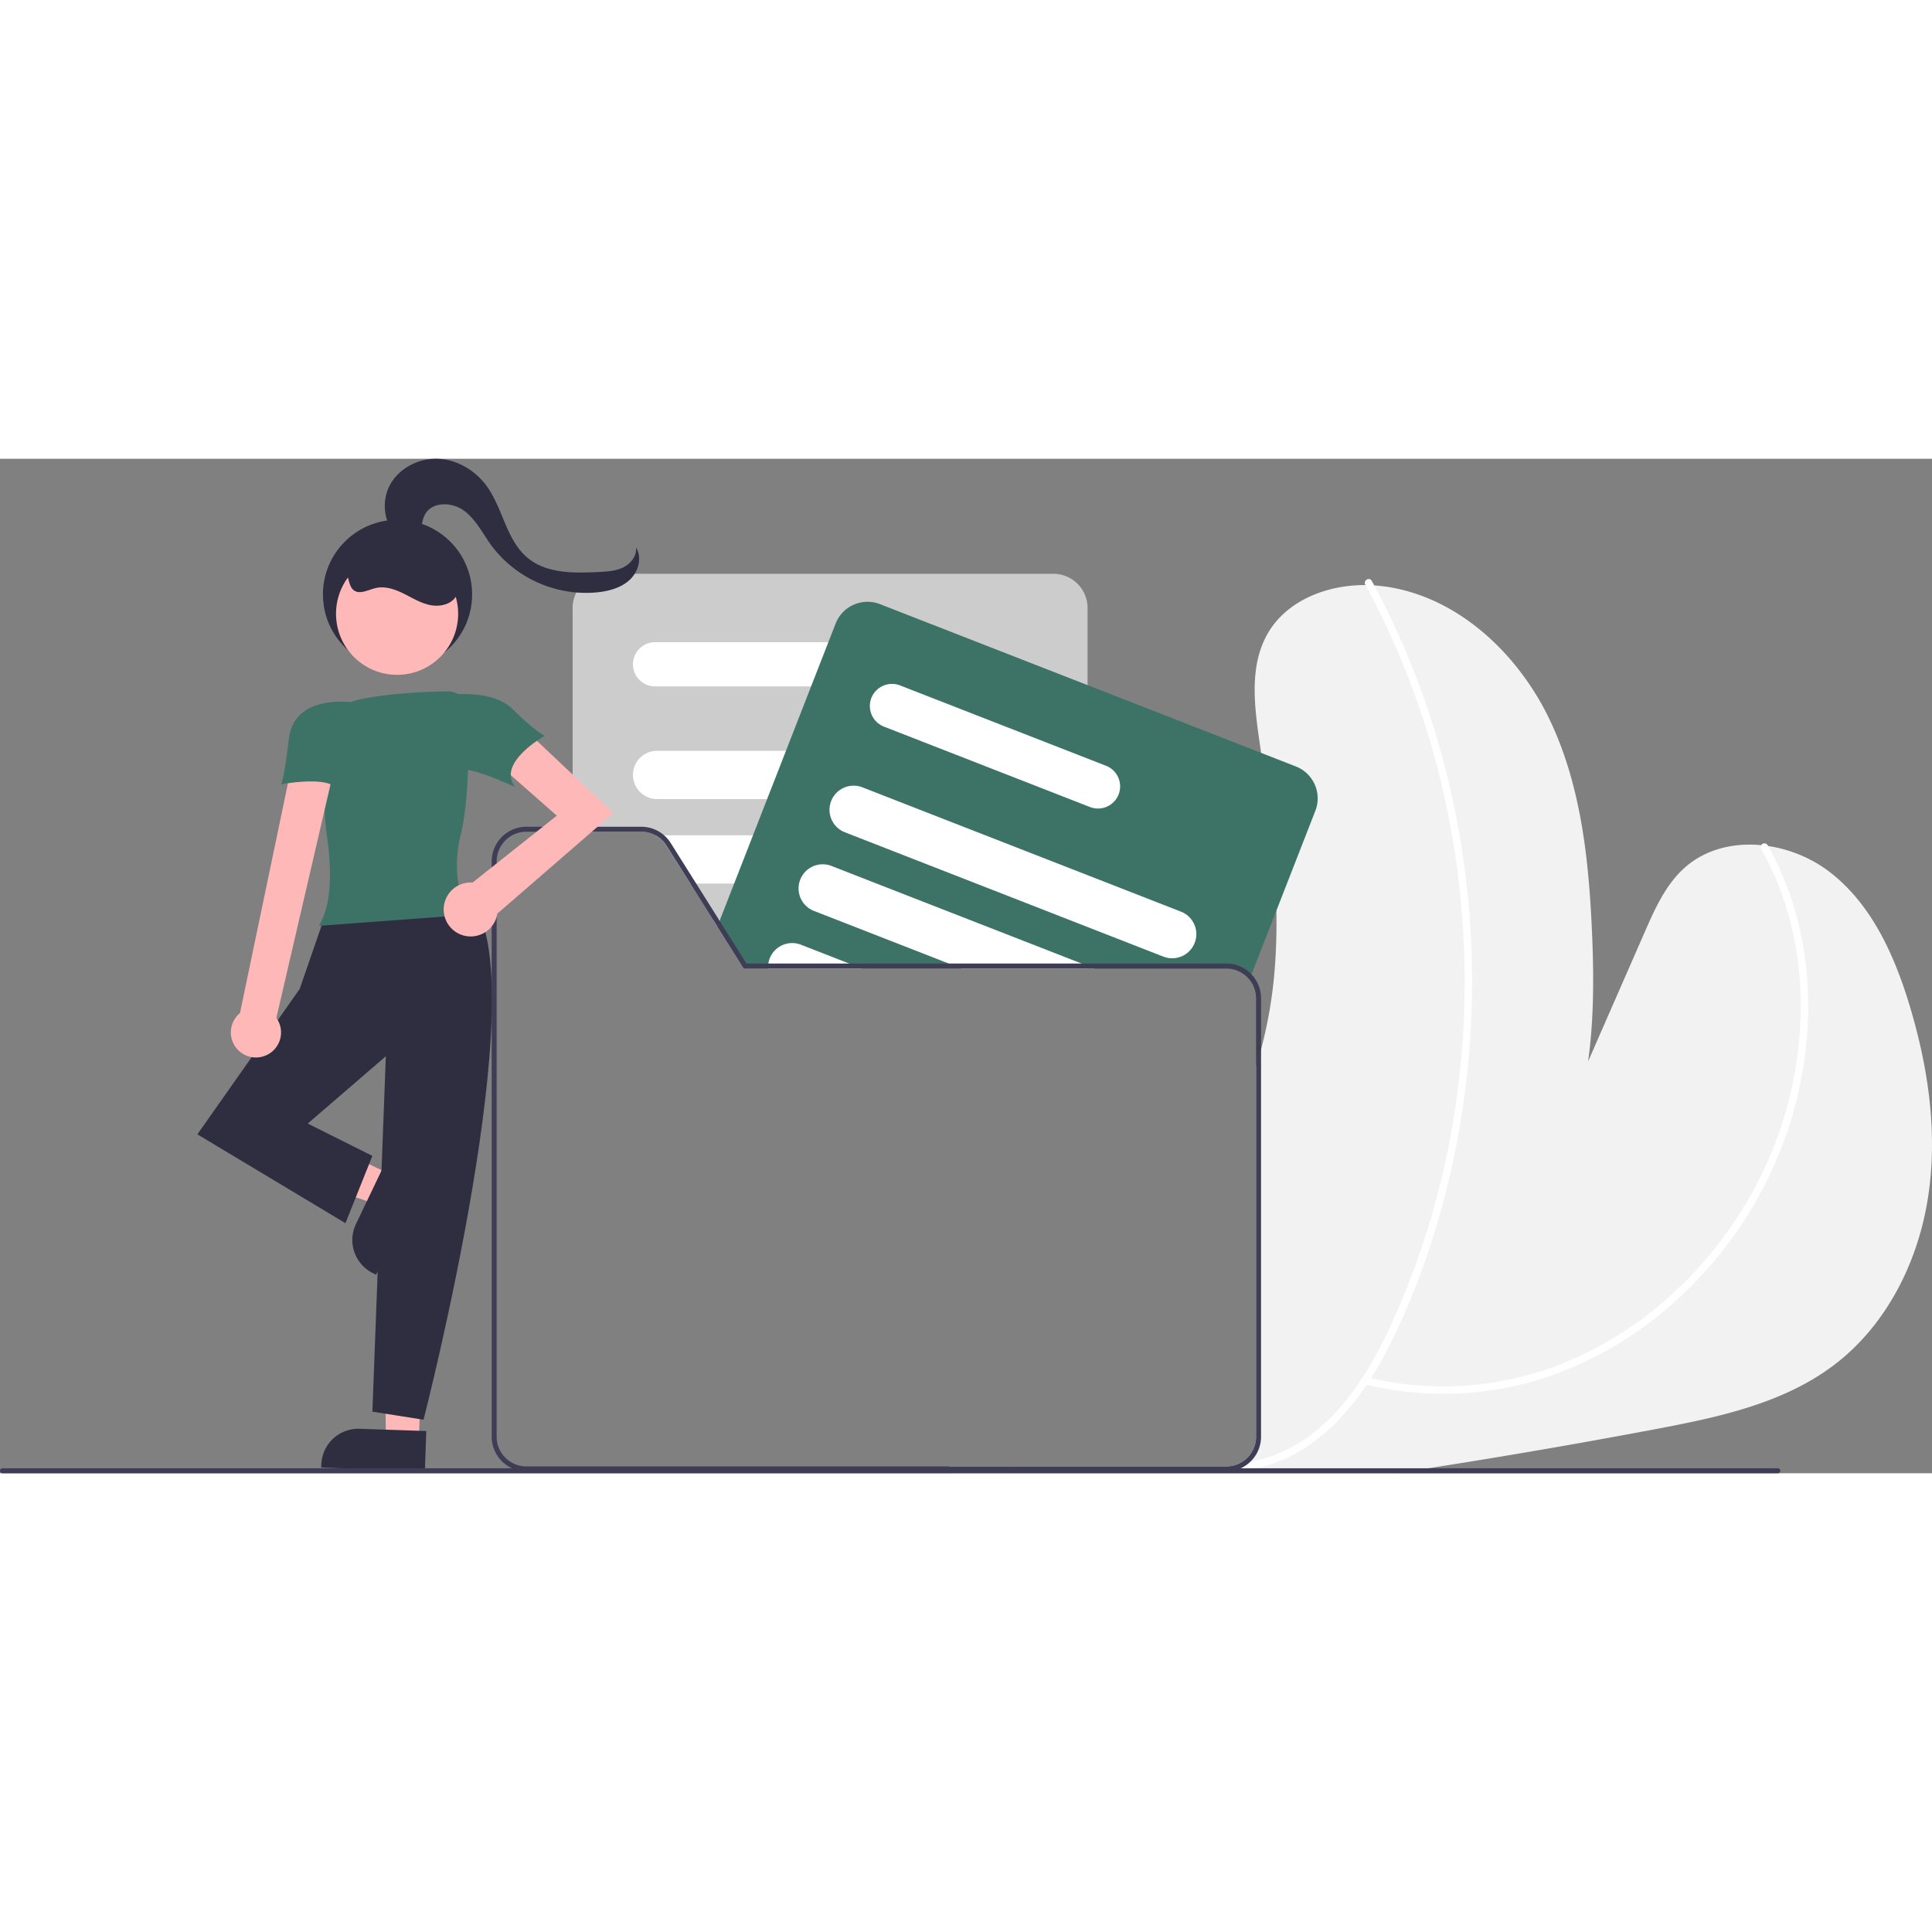 <?xml version="1.0" encoding="UTF-8" standalone="no"?>
<svg
   width="200"
   height="200"
   viewBox="0 0 777.001 407.998"
   version="1.1"
   id="svg25"
   xmlns="http://www.w3.org/2000/svg"
   xmlns:svg="http://www.w3.org/2000/svg">
  <rect x="0" y="0" width="777.001" height="407.998" fill="#808080" stroke="none"/>
  <defs
     id="defs25" />
  <path
     d="m 775.35,297.398 c -4.07,25.87 -16.68,50.98 -37.49,66.87 -20.48,15.65 -46.72,21.21 -72.05,25.99 q -45.57,8.61 -91.39,15.74 -6.495,1.035 -13,2 H 383.5 c -0.18,-0.24 -0.37,-0.49 -0.55,-0.74 -0.29,-0.42 -0.58,-0.84 -0.86,-1.26 -0.16,-0.24 -0.32,-0.49 -0.48,-0.74 h 111.6 a 11.961,11.961 0 0 0 11.95,-11.94 v -148.96 c 0.72,-2.26 1.39,-4.53 2,-6.83 a 180.052,180.052 0 0 0 5.53,-32.71 c 0.6,-7.7 0.78,-15.4 0.65,-23.11 -0.37,-21.19 -3.14,-42.38 -6.15,-63.42 -0.22,-1.55 -0.45,-3.11 -0.67,-4.66 -2.12,-14.62 -4.05,-30.53 3.32,-43.34 8.43,-14.66 27.14,-20.77 43.99,-19.27 30.31,2.71 55.84,25.92 69.11,53.31 13.26,27.38 16.23,58.52 17.44,88.92 0.64,16.12 0.57,32.96 -1.68,49.13 q 11.399,-26.07 22.82,-52.14 c 4.06,-9.27 8.33,-18.84 15.85,-25.62 15.72,-14.19 41.72,-11.33 58.51,1.59 16.78,12.93 25.98,33.36 32.1,53.63 7.58,25.07 11.45,51.69 7.37,77.56 z"
     fill="#f2f2f2"
     id="path1" />
  <path
     d="m 708.298,156.886 c 10.992,19.468 16.035,41.792 15.915,64.07 a 155.087,155.087 0 0 1 -14.331,63.93 160.607,160.607 0 0 1 -34.467,48.299 146.332,146.332 0 0 1 -49.532,31.64 129.437,129.437 0 0 1 -67.211,6.387 q -4.704,-0.808 -9.339,-1.96 c -1.874,-0.462 -2.674,2.43 -0.798,2.893 a 132.777,132.777 0 0 0 71.242,-2.049 146.773,146.773 0 0 0 52.183,-29.686 162.908,162.908 0 0 0 37.426,-47.712 159.495,159.495 0 0 0 17.575,-63.863 c 1.31,-22.612 -2.48,-45.626 -12.259,-66.138 q -1.777,-3.728 -3.814,-7.323 a 1.501,1.501 0 0 0 -2.59,1.514 z"
     fill="#ffffff"
     id="path2" />
  <path
     d="m 549.089,50.622 a 325.344,325.344 0 0 1 28.298,70.983 342.834,342.834 0 0 1 5.832,151.56 324.114,324.114 0 0 1 -22.789,72.984 c -10.419,23.147 -25.42,47.536 -51.042,55.641 a 53.433,53.433 0 0 1 -8.86,1.981 c -1.904,0.261 -1.094,3.152 0.798,2.893 26.505,-3.638 44.922,-25.657 56.472,-48.103 11.951,-23.225 20.461,-48.446 26.12,-73.909 a 345.526,345.526 0 0 0 -1.18,-154.121 330.416,330.416 0 0 0 -26.529,-72.797 q -2.198,-4.347 -4.53,-8.625 c -0.923,-1.697 -3.514,-0.184 -2.59,1.514 z"
     fill="#ffffff"
     id="path3" />
  <path
     d="m 423.64,46.258 h -179.6 a 13.768,13.768 0 0 0 -13.75,13.75 v 89.99 h 27.64 a 11.879,11.879 0 0 1 10.11,5.59 l 9.58,15.25 9.16,14.57 1.72,2.74 10.48,16.67 0.12,0.19 h 138.29 v -145 A 13.768,13.768 0 0 0 423.64,46.258 Z"
     fill="#cccccc"
     id="path4" />
  <path
     d="m 352.45,73.768 h -88.99 a 8.895,8.895 0 1 0 0,17.79 h 88.99 a 8.895,8.895 0 1 0 0,-17.79 z"
     fill="#ffffff"
     id="path5" />
  <path
     d="M 401.8,117.448 H 264.27 a 9.71,9.71 0 0 0 0,19.42 h 137.53 a 9.71,9.71 0 0 0 0,-19.42 z"
     fill="#ffffff"
     id="path6" />
  <path
     d="m 410.58,157.018 a 9.704,9.704 0 0 0 -8.78,-5.59 H 264.27 c -0.21,0 -0.41,0.01 -0.62,0.02 a 11.914,11.914 0 0 1 4.39,4.14 l 9.58,15.25 h 124.18 a 9.697,9.697 0 0 0 8.78,-13.82 z"
     fill="#ffffff"
     id="path7" />
  <path
     d="m 411.41,193.808 a 9.709,9.709 0 0 0 -9.61,-8.4 H 286.78 l 1.72,2.74 10.48,16.67 h 102.82 a 9.599,9.599 0 0 0 5.63,-1.81 9.697,9.697 0 0 0 4.07,-7.9 9.245,9.245 0 0 0 -0.09,-1.3 z"
     fill="#ffffff"
     id="path8" />
  <path
     d="m 521.19,123.758 -14,-5.47 -69.8,-27.24 -83.51,-32.59 a 13.775,13.775 0 0 0 -17.81,7.82 l -2.92,7.49 -6.95,17.79 -10.1,25.89 -7.58,19.42 -5.68,14.56 -7.58,19.41 -5.69,14.57 -0.16,0.42 -0.91,2.32 10.48,16.67 0.12,0.19 h 194.11 a 11.916,11.916 0 0 1 9.29,4.44 l 0.82,-2.08 10.02,-25.66 15.66,-40.13 a 13.777,13.777 0 0 0 -7.81,-17.82 z"
     fill="#3c7366"
     id="path9" />
  <path
     d="m 444.87,123.498 -7.48,-2.92 -75.42,-29.43 a 8.931,8.931 0 0 0 -11.53,5.05 8.924,8.924 0 0 0 5.06,11.53 l 24.91,9.72 30.81,12.02 26.17,10.22 1.01,0.39 a 8.899,8.899 0 0 0 6.47,-16.58 z"
     fill="#ffffff"
     id="path10" />
  <path
     d="m 474.95,182.138 -37.56,-14.66 -26.81,-10.46 -14.32,-5.59 -37.3,-14.56 -12.12,-4.73 a 9.71,9.71 0 0 0 -12.23,4.73 c -0.12,0.25 -0.24,0.51 -0.34,0.78 a 9.704,9.704 0 0 0 5.51,12.57 l 3.1,1.21 49.72,19.41 44.79,17.48 30.5,11.91 a 9.629,9.629 0 0 0 3.52,0.66 9.706,9.706 0 0 0 3.54,-18.75 z"
     fill="#ffffff"
     id="path11" />
  <path
     d="m 437.39,203.948 -2.41,-0.94 -23.57,-9.2 -21.53,-8.4 -37.34,-14.57 -18.06,-7.05 a 9.708,9.708 0 1 0 -7.05,18.09 l 9.04,3.53 45.1,17.6 4.64,1.81 0.48,0.19 h 53.41 z"
     fill="#ffffff"
     id="path12" />
  <path
     d="m 346.16,204.818 -4.64,-1.81 -19.39,-7.57 a 9.695,9.695 0 0 0 -13.12,7.57 9.201,9.201 0 0 0 -0.11,1.81 1.121,1.121 0 0 0 0.01,0.19 h 37.74 z"
     fill="#ffffff"
     id="path13" />
  <path
     d="m 386.21,204.818 -4.64,-1.81 h -72.56 a 9.201,9.201 0 0 0 -0.11,1.81 h -9.92 l 0.12,0.19 h 87.59 z m 0,0 h -87.23 l 0.12,0.19 h 87.59 z m 0,0 h -87.23 l 0.12,0.19 h 87.59 z m 0.48,0.19 -0.48,-0.19 h -87.23 l 0.12,0.19 z m -175.01,200.25 a 11.958,11.958 0 0 1 -11.94,-11.94 v -231.37 a 11.96,11.96 0 0 1 11.94,-11.95 h 18.61 v -2 h -18.61 a 13.966,13.966 0 0 0 -13.94,13.95 v 231.37 a 13.95,13.95 0 0 0 8.17,12.68 h 176.18 c -0.16,-0.24 -0.32,-0.49 -0.48,-0.74 z m 291.64,-197.89 a 13.878,13.878 0 0 0 -10.11,-4.36 h -193 l -10.8,-17.18 -0.26,-0.42 -9.16,-14.57 -10.26,-16.32 a 13.976,13.976 0 0 0 -11.8,-6.52 h -46.25 a 13.966,13.966 0 0 0 -13.94,13.95 v 231.37 a 13.95,13.95 0 0 0 8.17,12.68 13.749,13.749 0 0 0 5.77,1.26 h 281.53 a 13.798,13.798 0 0 0 5.78,-1.26 13.951,13.951 0 0 0 8.17,-12.68 v -176.36 a 13.87,13.87 0 0 0 -3.84,-9.59 z m 1.84,185.95 a 11.961,11.961 0 0 1 -11.95,11.94 H 211.68 a 11.958,11.958 0 0 1 -11.94,-11.94 v -231.37 a 11.96,11.96 0 0 1 11.94,-11.95 h 46.25 a 11.879,11.879 0 0 1 10.11,5.59 l 9.58,15.25 9.16,14.57 1.72,2.74 10.48,16.67 0.12,0.19 h 194.11 a 11.96,11.96 0 0 1 11.95,11.95 z m -118.95,-188.5 h -87.23 l 0.12,0.19 h 87.59 z m 0,0 h -87.23 l 0.12,0.19 h 87.59 z m 0,0 h -87.23 l 0.12,0.19 h 87.59 z m 0,0 -4.64,-1.81 h -81.36 l -10.8,-17.18 -0.91,2.32 10.48,16.67 0.12,0.19 h 87.59 z"
     fill="#3f3d56"
     id="path14" />
  <polygon
     points="156.928,287.77 151.2,299.746 102.283,283.352 110.736,265.677 "
     fill="#ffb8b8"
     id="polygon14" />
  <path
     d="m 143.155,307.775 11.578,-24.208 14.542,6.955 -18.002,37.637 -1.112,-0.532 a 14.887,14.887 0 0 1 -7.006,-19.853 z"
     fill="#2f2e41"
     id="path15" />
  <polygon
     points="168.459,394.715 155.192,394.267 154.633,342.623 170.186,343.541 "
     fill="#ffb8b8"
     id="polygon15" />
  <path
     d="m 144.611,390.115 26.819,0.905 -0.544,16.11 -41.697,-1.407 0.042,-1.232 a 14.887,14.887 0 0 1 15.381,-14.376 z"
     fill="#2f2e41"
     id="path16" />
  <path
     d="m 189.824,178.579 c 0,0 -40.605,-10.287 -59.013,4.873 l -10.287,29.777 -41.146,58.471 59.554,35.732 10.828,-27.07 -25.987,-12.994 31.401,-27.07 -5.414,142.93 20.573,3.248 c 0,0 45.478,-176.496 19.49,-207.897 z"
     fill="#2f2e41"
     id="path17" />
  <path
     d="m 128.221,187.855 0.495,-0.88 c 5.217,-9.275 4.372,-24.378 2.744,-35.414 -1.363,-9.244 -1.322,-25.535 -1.048,-37.573 A 17.891,17.891 0 0 1 144.673,96.767 c 12.353,-2.571 27.517,-3.115 35.457,-3.211 l 0.007,0.541 -0.007,-0.541 a 8.245,8.245 0 0 1 8.275,8.043 c 0.242,12.964 0.167,36.605 -3.051,49.289 -4.775,18.825 2.692,31.618 2.768,31.745 l 0.45,0.753 z"
     fill="#3c7366"
     id="path18" />
  <path
     d="m 107.334,239.773 a 10.025,10.025 0 0 0 3.811,-14.892 l 22.916,-98.818 h -17.325 l -20.224,96.871 a 10.079,10.079 0 0 0 10.823,16.84 z"
     fill="#ffb8b8"
     id="path19" />
  <path
     d="m 246.671,142.502 -38.242,-36.175 -10.336,14.47 25.84,22.739 -33.887,26.91 c -0.245,-0.017 -0.489,-0.037 -0.738,-0.037 a 10.853,10.853 0 1 0 10.746,12.296 l 0.107,0.107 z"
     fill="#ffb8b8"
     id="path20" />
  <path
     d="m 142.241,98.037 c 0,0 -23.881,-3.917 -26.047,14.491 -2.166,18.408 -3.248,18.408 -3.248,18.408 0,0 17.325,-3.248 21.656,1.083 4.331,4.331 7.639,-33.981 7.639,-33.981 z"
     fill="#3c7366"
     id="path21" />
  <path
     d="m 177.914,95.203 c 0,0 19.49,-3.248 28.153,5.414 8.662,8.662 12.994,10.828 12.994,10.828 0,0 -19.49,10.828 -11.911,20.573 0,0 -20.573,-9.745 -23.822,-6.497 -3.248,3.248 -5.414,-30.318 -5.414,-30.318 z"
     fill="#3c7366"
     id="path22" />
  <path
     d="m 160.819,32.338 c -6.148,-4.91 -7.763,-14.386 -4.196,-21.399 3.567,-7.013 11.632,-11.238 19.493,-10.923 7.862,0.316 15.27,4.829 19.824,11.245 6.398,9.012 7.741,21.538 16.248,28.594 7.684,6.373 18.692,6.19 28.661,5.683 3.361,-0.171 6.83,-0.369 9.846,-1.862 3.016,-1.493 5.479,-4.642 5.091,-7.985 2.505,3.965 1.052,9.524 -2.309,12.795 -3.36,3.271 -8.145,4.642 -12.803,5.188 a 47.569,47.569 0 0 1 -43.151,-18.933 c -3.469,-4.785 -6.146,-10.358 -10.906,-13.862 -4.76,-3.504 -12.697,-3.748 -15.619,1.39 -1.445,2.541 -1.303,5.728 -2.632,8.332 -1.329,2.604 -5.645,4.008 -6.925,1.379"
     fill="#2f2e41"
     id="path23" />
  <circle
     cx="159.879"
     cy="54.556"
     r="30"
     fill="#2f2e41"
     id="circle23" />
  <circle
     cx="159.698"
     cy="62.343"
     r="24.561"
     fill="#ffb8b8"
     id="circle24" />
  <path
     d="m 137.303,44.304 c 3.338,0.73 2.246,6.33 4.883,8.502 2.379,1.959 5.806,-0.056 8.801,-0.785 3.781,-0.921 7.738,0.428 11.229,2.148 3.491,1.72 6.856,3.854 10.664,4.655 3.808,0.801 8.322,-0.102 10.457,-3.355 2.041,-3.111 1.29,-7.306 -0.307,-10.667 a 24.77,24.77 0 0 0 -44.442,-0.616"
     fill="#2f2e41"
     id="path24" />
  <path
     d="m 716,406.998 a 1.003,1.003 0 0 1 -1,1 H 1 a 1,1 0 0 1 0,-2 h 714 a 1.003,1.003 0 0 1 1,1 z"
     fill="#3f3d56"
     id="path25" />
</svg>
